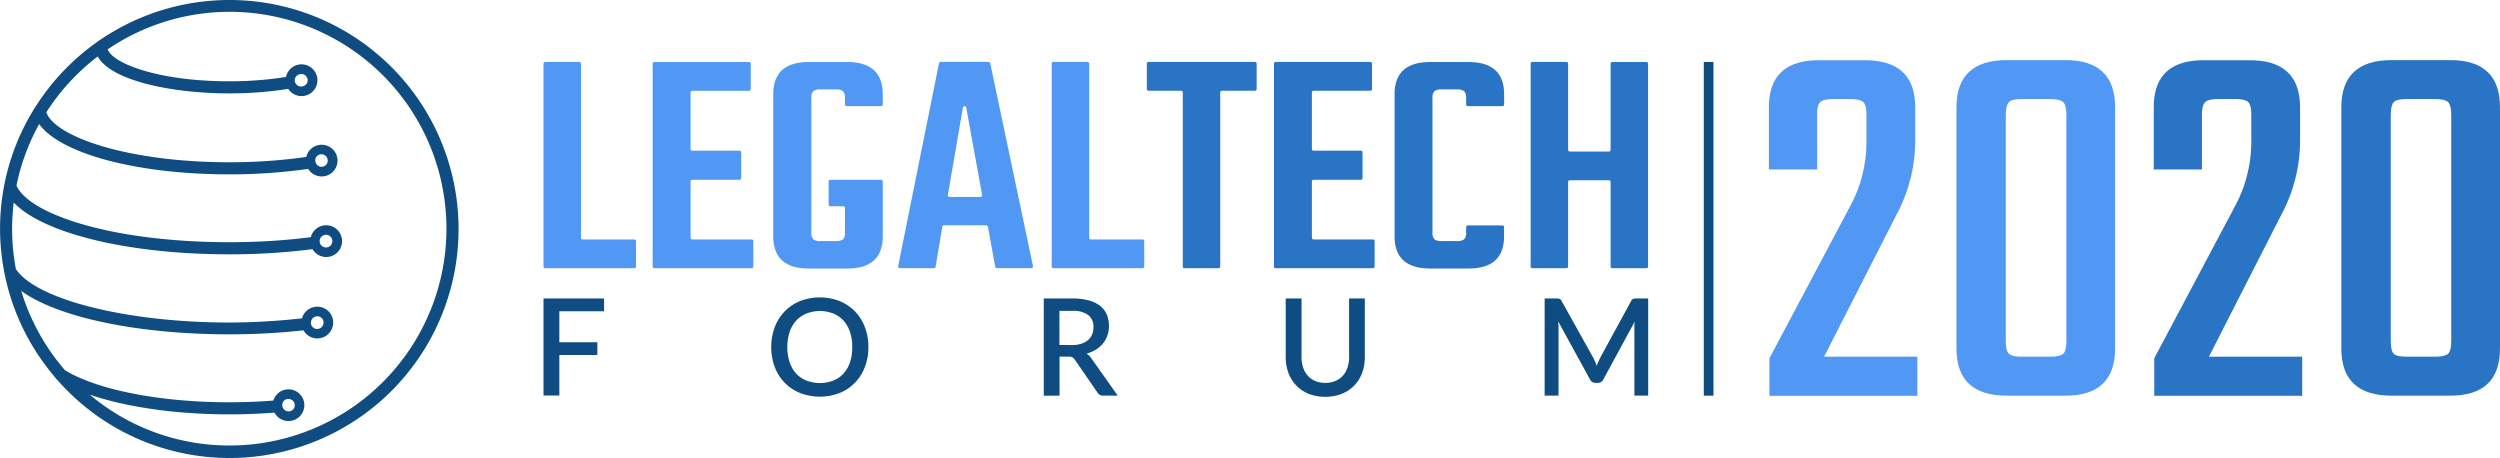 <svg xmlns="http://www.w3.org/2000/svg" viewBox="0 0 806.11 147.55">
  <defs>
    <style>
      .cls-1 {
        fill: #5198f4;
      }

      .cls-2 {
        fill: #2a74c6;
      }

      .cls-3 {
        fill: #0f4c81;
      }
    </style>
  </defs>
  <g id="Livello_2" data-name="Livello 2">
    <g id="Livello_1-2" data-name="Livello 1">
      <g>
        <g>
          <path class="cls-1" d="M187.91,77.21h16.62a.54.54,0,0,1,.54.54v8.19a.54.54,0,0,1-.54.54H175.79a.54.54,0,0,1-.54-.54V20.52a.54.54,0,0,1,.54-.54h11a.54.54,0,0,1,.54.54V76.66A.55.55,0,0,0,187.91,77.21Z"/>
          <path class="cls-1" d="M223.21,77.21h19.15a.54.54,0,0,1,.54.54v8.19a.54.54,0,0,1-.54.54H211a.55.55,0,0,1-.55-.54V20.52A.55.55,0,0,1,211,20h30.53a.54.54,0,0,1,.54.54v8.19a.54.54,0,0,1-.54.54H223.21a.55.55,0,0,0-.54.55V48.05a.54.54,0,0,0,.54.54h15.25a.54.54,0,0,1,.54.54v8.3a.54.54,0,0,1-.54.54H223.21a.54.54,0,0,0-.54.54V76.66A.55.55,0,0,0,223.21,77.21Z"/>
          <path class="cls-1" d="M284.1,34.22H273a.54.54,0,0,1-.54-.54v-2a3.08,3.08,0,0,0-.63-2.27,3.53,3.53,0,0,0-2.32-.58h-4.95a3.51,3.51,0,0,0-2.32.58,3.08,3.08,0,0,0-.63,2.27V74.89a3.05,3.05,0,0,0,.63,2.26,3.45,3.45,0,0,0,2.32.58h4.95a3.47,3.47,0,0,0,2.32-.58,3.05,3.05,0,0,0,.63-2.26V67.05a.54.54,0,0,0-.54-.54h-4.19a.54.54,0,0,1-.54-.54V58.51a.54.54,0,0,1,.54-.54H284.1a.54.54,0,0,1,.54.54V76.15q0,10.44-11.49,10.43H260.82q-11.49,0-11.49-10.43V30.41Q249.33,20,260.82,20h12.33q11.49,0,11.49,10.43v3.27A.54.54,0,0,1,284.1,34.22Z"/>
          <path class="cls-1" d="M320.91,86l-2.36-12.91a.56.56,0,0,0-.54-.45H304.38a.55.55,0,0,0-.54.46L301.68,86a.55.55,0,0,1-.54.45h-11a.54.54,0,0,1-.53-.65l13.17-65.42a.54.54,0,0,1,.53-.43h15.45a.54.54,0,0,1,.53.43l13.79,65.42a.54.54,0,0,1-.53.65H321.44A.54.54,0,0,1,320.91,86ZM306.15,63.5h10a.53.53,0,0,0,.53-.63l-5.13-28.18a.54.54,0,0,0-1.07,0l-4.85,28.18A.54.54,0,0,0,306.15,63.5Z"/>
          <path class="cls-1" d="M351.78,77.21H368.4a.55.55,0,0,1,.55.54v8.19a.55.55,0,0,1-.55.54H339.66a.54.54,0,0,1-.54-.54V20.52a.54.54,0,0,1,.54-.54h11a.54.54,0,0,1,.54.54V76.66A.55.55,0,0,0,351.78,77.21Z"/>
          <path class="cls-2" d="M405.2,20.52v8.19a.54.54,0,0,1-.54.54H394a.55.55,0,0,0-.54.55V85.94a.54.54,0,0,1-.54.54h-11a.54.54,0,0,1-.54-.54V29.8a.55.55,0,0,0-.54-.55H370.33a.54.54,0,0,1-.54-.54V20.52a.54.54,0,0,1,.54-.54h34.33A.54.54,0,0,1,405.2,20.52Z"/>
          <path class="cls-2" d="M423.55,77.21H442.7a.54.54,0,0,1,.54.54v8.19a.54.54,0,0,1-.54.54H411.33a.55.55,0,0,1-.55-.54V20.52a.55.55,0,0,1,.55-.54h30.53a.54.54,0,0,1,.54.54v8.19a.54.54,0,0,1-.54.54H423.55a.55.55,0,0,0-.54.55V48.05a.54.54,0,0,0,.54.54H438.8a.54.54,0,0,1,.54.54v8.3a.54.54,0,0,1-.54.54H423.55a.54.54,0,0,0-.54.54V76.66A.55.55,0,0,0,423.55,77.21Z"/>
          <path class="cls-2" d="M484.43,34.22H473.29a.54.54,0,0,1-.54-.54v-2a3.08,3.08,0,0,0-.63-2.27,3.53,3.53,0,0,0-2.32-.58h-4.95a3.51,3.51,0,0,0-2.32.58,3.08,3.08,0,0,0-.63,2.27V74.89a3.05,3.05,0,0,0,.63,2.26,3.45,3.45,0,0,0,2.32.58h4.95a3.47,3.47,0,0,0,2.32-.58,3.05,3.05,0,0,0,.63-2.26V73.22a.55.55,0,0,1,.54-.55h11.14a.55.55,0,0,1,.55.55v2.93q0,10.44-11.49,10.43H461.16q-11.49,0-11.49-10.43V30.41Q449.67,20,461.16,20h12.33Q485,20,485,30.41v3.27A.55.55,0,0,1,484.43,34.22Z"/>
          <path class="cls-2" d="M519.87,20h11a.54.54,0,0,1,.54.54V85.94a.54.54,0,0,1-.54.54h-11a.54.54,0,0,1-.54-.54V58.67a.54.54,0,0,0-.54-.54H506.17a.54.54,0,0,0-.54.54V85.94a.54.54,0,0,1-.54.54h-11a.54.54,0,0,1-.54-.54V20.52a.54.54,0,0,1,.54-.54h11a.54.54,0,0,1,.54.54V48.31a.55.55,0,0,0,.54.55h12.62a.55.55,0,0,0,.54-.55V20.52A.54.54,0,0,1,519.87,20Z"/>
        </g>
        <g>
          <path class="cls-3" d="M180.36,100.36v10h12.25v4.11H180.36v13.07h-5.11V96.24h19.53v4.12Z"/>
          <path class="cls-3" d="M280,111.91a17.61,17.61,0,0,1-1.13,6.42,14.37,14.37,0,0,1-8.12,8.38,17.81,17.81,0,0,1-12.8,0,14.41,14.41,0,0,1-8.14-8.38,18.65,18.65,0,0,1,0-12.84,14.87,14.87,0,0,1,3.19-5.07,14.69,14.69,0,0,1,4.95-3.33,17.81,17.81,0,0,1,12.8,0,14.65,14.65,0,0,1,4.94,3.33,14.85,14.85,0,0,1,3.18,5.07A17.61,17.61,0,0,1,280,111.91Zm-5.19,0a15.21,15.21,0,0,0-.73-4.85A10.41,10.41,0,0,0,272,103.4a9.06,9.06,0,0,0-3.3-2.3,12,12,0,0,0-8.68,0,9.18,9.18,0,0,0-3.31,2.3,10.45,10.45,0,0,0-2.11,3.66,16.33,16.33,0,0,0,0,9.72,10.4,10.4,0,0,0,2.11,3.65,9.26,9.26,0,0,0,3.31,2.28,12.17,12.17,0,0,0,8.68,0,9.13,9.13,0,0,0,3.3-2.28,10.36,10.36,0,0,0,2.09-3.65A15.29,15.29,0,0,0,274.8,111.91Z"/>
          <path class="cls-3" d="M360.41,127.57h-4.55a2.09,2.09,0,0,1-2-1L346.59,116a2.5,2.5,0,0,0-.8-.79,3,3,0,0,0-1.31-.23h-2.83v12.61h-5.09V96.24h9.23a19.33,19.33,0,0,1,5.32.64,10.1,10.1,0,0,1,3.66,1.79,7,7,0,0,1,2.12,2.8,9.82,9.82,0,0,1,.2,6.68,8.76,8.76,0,0,1-1.41,2.56,9.25,9.25,0,0,1-2.28,2,11.79,11.79,0,0,1-3.06,1.32,5.18,5.18,0,0,1,1.61,1.59Zm-14.75-16.31a9.61,9.61,0,0,0,3-.43,6.23,6.23,0,0,0,2.18-1.18,4.94,4.94,0,0,0,1.31-1.82,6.06,6.06,0,0,0,.43-2.34,4.66,4.66,0,0,0-1.7-3.91,8.14,8.14,0,0,0-5.13-1.35h-4.14v11Z"/>
          <path class="cls-3" d="M427.33,123.46a8.06,8.06,0,0,0,3.23-.61,6.86,6.86,0,0,0,2.42-1.69,7.45,7.45,0,0,0,1.51-2.62,10.52,10.52,0,0,0,.52-3.41V96.24h5.07v18.89a14.36,14.36,0,0,1-.88,5.11,11.38,11.38,0,0,1-6.55,6.74A15.07,15.07,0,0,1,422,127a11.46,11.46,0,0,1-6.55-6.74,14.58,14.58,0,0,1-.88-5.11V96.24h5.1v18.87a10.41,10.41,0,0,0,.52,3.4,7.37,7.37,0,0,0,1.5,2.64,6.59,6.59,0,0,0,2.4,1.7A8.09,8.09,0,0,0,427.33,123.46Z"/>
          <path class="cls-3" d="M531.45,96.24v31.33H527V106.1q0-.52,0-1.14c0-.41.06-.83.1-1.25L517,122.31a1.92,1.92,0,0,1-1.81,1.15h-.72a1.86,1.86,0,0,1-1.8-1.15l-10.23-18.65c0,.42.08.85.1,1.27s0,.81,0,1.17v21.47h-4.48V96.24h3.81a3.13,3.13,0,0,1,1,.13,1.33,1.33,0,0,1,.68.72L513.7,115.3c.22.43.42.86.62,1.3s.37.89.53,1.36c.18-.47.36-.93.56-1.38s.4-.9.62-1.32l9.9-18.17a1.29,1.29,0,0,1,.67-.72,3.21,3.21,0,0,1,1-.13Z"/>
        </g>
        <path class="cls-3" d="M73.94,0a74,74,0,0,0-62.5,34.44,1.84,1.84,0,0,0-.43.66A73.12,73.12,0,0,0,1.42,59.42a2,2,0,0,0-.09.49,73,73,0,0,0,0,27.58,2,2,0,0,0,.1.54A73.49,73.49,0,0,0,17.79,121.7a2.09,2.09,0,0,0,.55.64A73.84,73.84,0,1,0,73.94,0Zm0,143.65a69.8,69.8,0,0,1-45-16.4c11.62,4,27.74,6.36,45,6.36,4.94,0,9.82-.19,14.57-.57a5.11,5.11,0,1,0-.37-3.88c-4.63.36-9.38.55-14.2.55-22.4,0-42.64-4-53-10.35A69.69,69.69,0,0,1,6.85,93.8c11.7,8.48,37.33,14,67.09,14a217.42,217.42,0,0,0,23.91-1.29,5.12,5.12,0,1,0-.47-3.87A214,214,0,0,1,73.94,104c-33,0-62.35-7.4-68.82-17.26A69.59,69.59,0,0,1,3.9,73.78a71.9,71.9,0,0,1,.53-8.48C13.85,75.2,41.16,82,73.94,82a209.8,209.8,0,0,0,26.82-1.66,5.12,5.12,0,1,0-.54-3.86,207,207,0,0,1-26.28,1.61c-38.36,0-64.72-9.21-68.63-18.27A69.44,69.44,0,0,1,12.63,40C19.39,49.49,44,56.22,73.94,56.22a180.06,180.06,0,0,0,25.43-1.76,5.11,5.11,0,1,0-.62-3.85,175.77,175.77,0,0,1-24.81,1.71c-32.59,0-56.27-8.2-59-16.12a70.25,70.25,0,0,1,16.58-18C35.76,26,55.36,30.11,73.94,30.11a121.48,121.48,0,0,0,19-1.45,5.12,5.12,0,1,0-.72-3.84,115.94,115.94,0,0,1-18.29,1.39c-22.94,0-37.55-5.75-39.21-10.3A69.92,69.92,0,1,1,73.94,143.65Zm17.06-13a2,2,0,0,1,1.64-2,2.71,2.71,0,0,1,.4,0,2,2,0,1,1-2,2Zm9.28-26.61a2,2,0,0,1,1.6-2h0a2,2,0,0,1,2.43,1.58,1.9,1.9,0,0,1,0,.41,2,2,0,0,1-4.08,0Zm4-28.15h0a2.24,2.24,0,0,1,.39-.14h0a2.12,2.12,0,0,1,.44-.05,2.05,2.05,0,1,1-.85.19Zm-2.64-24.1a2,2,0,0,1,1.56-2h0a2.31,2.31,0,0,1,.46-.05,2,2,0,0,1,2,2,1.9,1.9,0,0,1,0,.41,2.15,2.15,0,0,1-.31.73,2.05,2.05,0,0,1-1.69.9,1.75,1.75,0,0,1-.24,0h0A2,2,0,0,1,101.69,51.8ZM96.31,24.07h0a1.92,1.92,0,0,1,.42-.16l0,0a2.63,2.63,0,0,1,.48-.06,2.05,2.05,0,0,1,2,2,2.15,2.15,0,0,1-.16.8,2.06,2.06,0,0,1-1.89,1.24l-.17,0h0a2,2,0,0,1-.77-3.82Z"/>
        <rect class="cls-3" x="549.38" y="19.98" width="3.12" height="107.6"/>
      </g>
    </g>
    <g id="Livello_3" data-name="Livello 3">
      <g>
        <path class="cls-1" d="M585.92,37V54.64H570.37v-20q0-15.21,16.07-15.21H601.3q16.25,0,16.25,15.21V45.48a50.65,50.65,0,0,1-6,23.68L588.17,115h30.07v12.62h-47.7v-12.1L597,65.7A43.68,43.68,0,0,0,601.82,45V37c0-2.07-.32-3.43-1-4.06s-2-1-4.23-1h-5.53c-2.08,0-3.46.32-4.15,1S585.92,34.94,585.92,37Z"/>
        <path class="cls-1" d="M682,34.59v77.78q0,15.21-16.07,15.21H647.1q-16.25,0-16.25-15.21V34.59q0-15.21,16.25-15.21h18.84Q682,19.38,682,34.59ZM666.29,110V37c0-2.07-.35-3.43-1-4.06s-2.07-1-4.15-1h-9.33c-2.08,0-3.43.32-4.06,1s-1,2-1,4.06V110c0,2.07.31,3.43,1,4.06s2,.95,4.06.95h9.33c2.08,0,3.46-.32,4.15-.95S666.29,112,666.29,110Z"/>
        <path class="cls-2" d="M710,37V54.64H694.46v-20q0-15.21,16.07-15.21H725.4q16.23,0,16.24,15.21V45.48a50.65,50.65,0,0,1-6,23.68L712.26,115h30.07v12.62h-47.7v-12.1L721.08,65.7A43.79,43.79,0,0,0,725.91,45V37c0-2.07-.31-3.43-.95-4.06s-2-1-4.23-1H715.2c-2.08,0-3.46.32-4.15,1S710,34.94,710,37Z"/>
        <path class="cls-2" d="M806.11,34.59v77.78q0,15.21-16.08,15.21H771.19q-16.25,0-16.24-15.21V34.59q0-15.21,16.24-15.21H790Q806.11,19.38,806.11,34.59ZM790.38,110V37c0-2.07-.35-3.43-1-4.06s-2.07-1-4.15-1h-9.33c-2.07,0-3.43.32-4.06,1s-.95,2-.95,4.06V110c0,2.07.31,3.43.95,4.06s2,.95,4.06.95h9.33c2.08,0,3.46-.32,4.15-.95S790.38,112,790.38,110Z"/>
      </g>
    </g>
  </g>
</svg>
